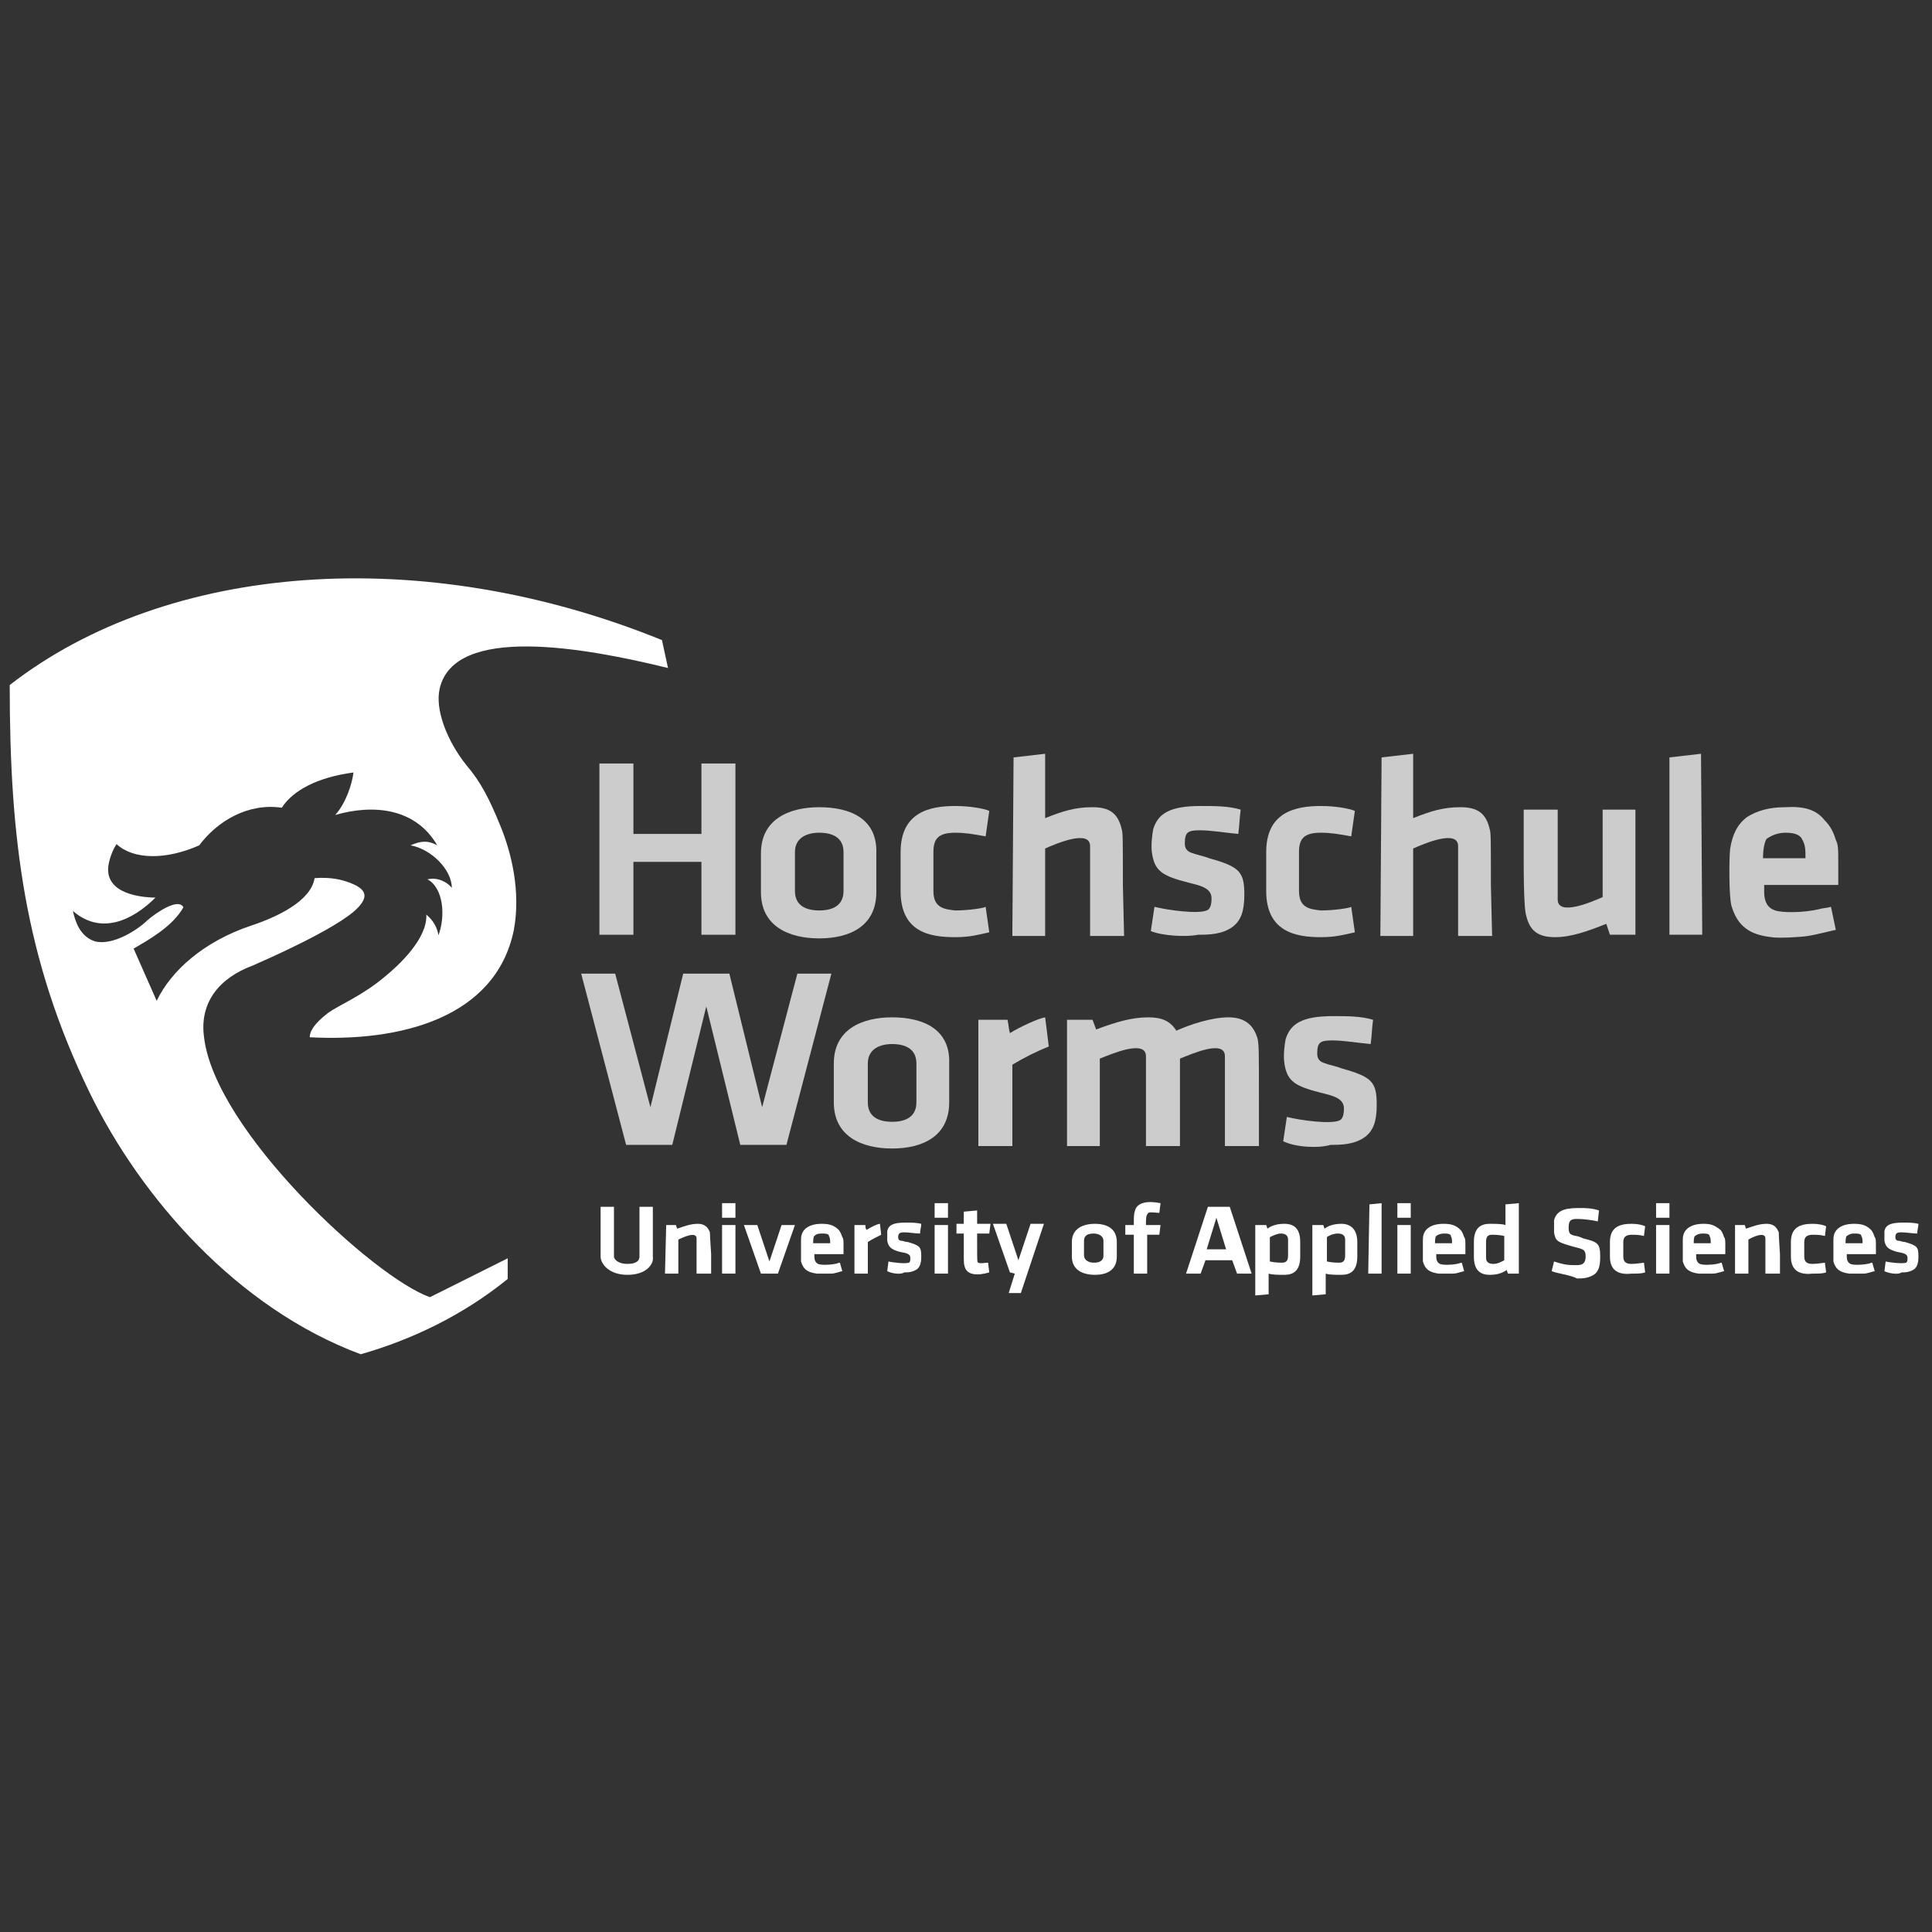 <?xml version="1.0" encoding="utf-8"?>
<!-- Generator: $$$/GeneralStr/196=Adobe Illustrator 27.6.0, SVG Export Plug-In . SVG Version: 6.00 Build 0)  -->
<!DOCTYPE svg PUBLIC "-//W3C//DTD SVG 1.1//EN" "http://www.w3.org/Graphics/SVG/1.1/DTD/svg11.dtd">
<svg version="1.1" id="Ebene_1" xmlns:x="http://ns.adobe.com/Extensibility/1.0/" xmlns:i="http://ns.adobe.com/AdobeIllustrator/10.0/" xmlns:graph="http://ns.adobe.com/Graphs/1.0/"
	 xmlns="http://www.w3.org/2000/svg" xmlns:xlink="http://www.w3.org/1999/xlink" x="0px" y="0px" viewBox="0 0 150 150"
	 style="enable-background:new 0 0 150 150;" xml:space="preserve">
<rect x="0" y="0" width="150" height="150" fill="#333333" stroke="none"/>
<style type="text/css">
	.st0{fill:#FFFFFF;}
	.st1{fill:#CCCCCC;}
</style>
<g transform="matrix(.943 0 0 .943 0 -2.237e-6)">
	<path class="st0" d="M7.4,90C2,78.9,0.8,69,0.8,56.4c13-10.1,34-11.7,53.7-3.7l0.5,2.3c-6.9-1.7-17.6-3.6-18.8,1.7
		c-0.4,1.7,0.6,4.3,2.2,6.3c1.2,1.4,1.9,2.8,2.8,5c0.9,2.2,1.7,5.4,1.1,8.6c-1.5,7.2-9.3,9.2-16.8,8.8c0-0.8,1-1.6,1.5-2
		c1-0.7,2.8-1.4,4.7-3c1.1-0.9,3.5-3.1,3.4-5.1c0.6,0.5,0.9,1.1,1,1.7c0.6-1.6,0.4-3.9-0.9-4.6c0.8-0.2,1.6,0.2,2,0.7
		c0-1.5-1.7-3.2-3.4-3.5c0.9-0.4,1.5-0.4,2.2,0c-1.8-3.1-5.3-3.4-8.4-2.5c0.9-1,1.4-2.6,1.5-3.5c-3,0.4-5,1.5-5.9,2.9
		c-2.8-0.4-5.3,1.1-6.8,3.1c-2.7,1.2-5.4,1.2-6.8-0.1c-0.3,0.4-0.7,1.4-0.7,2.1c0,2.2,3.3,2.3,3.9,2.3c-1.9,1.9-4.5,3.1-6.8,1.1
		c0.2,0.9,0.6,2.1,1.8,2.5c1.5,0.4,3.6-1,4.3-1.7c0.8-0.7,2.6-1.9,3-1.1c-0.9,1.6-2.9,2.7-4.1,3.4l1.9,4.3c1.2-2.5,3.9-4.9,7.8-6.2
		c2.1-0.7,4.9-2,5.2-3.9c1.3-0.1,2.3,0.1,3.2,0.5c1.1,0.5,1.2,1.1,0.3,2c-1.7,1.7-7.7,4.3-8.6,4.7c-2.7,1-4.4,3-4,5.9
		c0.9,7.7,14,19.8,18.6,21.4l6.4-3.2v1.7c-3.7,3-7.9,5-12.1,6.2C19.5,107.7,11.6,98.6,7.4,90L7.4,90z"/>
	<g transform="translate(-80.65 -102.34)">
		<path class="st1" d="M175.2,186.1c-1.4,0-2.7,0.4-4.3,1l-0.3-0.8l-2.1,0v10.4h2.7v-7.2c1-0.4,3.8-1.6,3.8-0.2v7.4h2.8l0-4.2
			c0-1.5,0-2.4,0-3c1-0.4,3.7-1.6,3.7-0.2v7.4h2.8l0-4.2c0-3.6,0-4-0.1-4.6c-0.3-1.1-1-1.8-2.4-1.8c-1.4,0-3.2,0.6-4.3,1.1
			C177,186.4,176.3,186.1,175.2,186.1L175.2,186.1z"/>
		<path class="st1" d="M218.1,164.7l2.6-0.3l0.1,14.9h-2.7V164.7z"/>
		<path class="st1" d="M194.4,164.7l2.6-0.3l0,5.3c1.5-0.6,2.5-0.9,3.9-0.9c1.4,0,2.1,0.5,2.4,1.8c0.1,0.3,0.1,0.8,0.1,4.6l0.1,4.2
			h-2.8l0-7.4c0-1.4-2.8-0.2-3.7,0.2l0,7.2h-2.7L194.4,164.7z"/>
		<path class="st1" d="M164.1,164.7l2.6-0.3l0,5.3c1.5-0.6,2.5-0.9,3.9-0.9c1.4,0,2.1,0.5,2.4,1.8c0.1,0.3,0.1,0.8,0.1,4.6l0.1,4.2
			h-2.8l0-7.4c0-1.4-2.8-0.2-3.7,0.2l0,7.2h-2.7L164.1,164.7L164.1,164.7z"/>
		<path class="st1" d="M161.2,186.3h2.4c0.1,0.4,0.1,0.8,0.2,1.1c0.8-0.5,2.3-1.2,2.9-1.3l0.3,2.4c-1,0.4-2,0.9-3,1.5v6.7h-2.8
			L161.2,186.3z"/>
		<path class="st1" d="M175.4,179l0.3-2c1.2,0.3,3.6,0.6,4.3,0.3c0.3-0.1,0.4-0.5,0.4-1c0-1-1.3-1.1-2.3-1.4c-1.9-0.5-2.4-1-2.6-2.3
			c-0.1-0.6,0-1.5,0.1-2c0.4-1.3,1.4-1.9,3.9-1.9c1.2,0,2.3,0,3.3,0.3c-0.1,0.7-0.1,1.3-0.2,2c-1.1-0.1-2.2-0.3-3.2-0.3
			c-1,0-1.2,0.2-1.2,1.1c0,0.5,0.3,0.7,0.7,0.8c0.2,0.1,0.8,0.2,1.3,0.4c2.5,0.7,2.9,1.1,2.9,3c0,1.4-0.3,2.1-0.9,2.6
			c-0.9,0.7-2.1,0.7-2.9,0.7C178.3,179.5,176.4,179.4,175.4,179L175.4,179z"/>
		<path class="st1" d="M186.3,196.3l0.3-2c1.2,0.3,3.6,0.6,4.3,0.3c0.3-0.1,0.4-0.5,0.4-1c0-1-1.3-1.1-2.3-1.4
			c-1.9-0.5-2.4-1-2.6-2.3c-0.1-0.6,0-1.5,0.1-2c0.4-1.3,1.4-1.9,3.9-1.9c1.2,0,2.3,0,3.3,0.3c-0.1,0.7-0.1,1.3-0.2,2
			c-1.1-0.1-2.2-0.3-3.2-0.3c-1,0-1.2,0.2-1.2,1.1c0,0.5,0.3,0.7,0.7,0.8c0.2,0.1,0.8,0.2,1.3,0.4c2.5,0.7,2.9,1.1,2.9,3
			c0,1.4-0.3,2.1-0.9,2.6c-0.9,0.7-2.1,0.7-2.9,0.7C189.2,196.9,187.3,196.8,186.3,196.3L186.3,196.3z"/>
		<path class="st1" d="M184.9,175.7v-3.2c0-3.3,2.4-3.8,4.5-3.8c1.2,0,2.3,0.2,2.8,0.4l-0.3,2.1c-1.1-0.2-1.7-0.3-2.5-0.3
			c-1.4,0-1.8,0.5-1.8,1.6v3.2c0,1.4,0.9,1.5,1.8,1.6c1.1,0,2.4-0.2,2.5-0.3l0.3,2.1c-0.9,0.2-1.6,0.4-2.8,0.4
			C187.4,179.5,184.9,179.1,184.9,175.7L184.9,175.7z"/>
		<path class="st1" d="M130,165.2h2.8v5.8h5.6v-5.8h2.8v14.1h-2.8v-6h-5.6v6H130V165.2z"/>
		<path class="st1" d="M215.3,179.3h-2.1l-0.3-0.9c-1.5,0.6-2.9,1.1-4.2,1.1c-1.4,0-2.1-0.5-2.4-1.8c-0.1-0.3-0.2-1.5-0.2-4.6V169
			h2.8l0,7.4c0,1.4,2.8,0.2,3.7-0.2l0-7.2h2.7L215.3,179.3z"/>
		<path class="st1" d="M154.8,175.7v-3.2c0-3.3,2.4-3.8,4.5-3.8c1.2,0,2.3,0.2,2.8,0.4l-0.3,2.1c-1.1-0.2-1.7-0.3-2.5-0.3
			c-1.4,0-1.8,0.5-1.8,1.6v3.2c0,1.4,0.9,1.5,1.8,1.6c1.1,0,2.4-0.2,2.5-0.3l0.3,2.1c-0.9,0.2-1.6,0.4-2.8,0.4
			C157.2,179.5,154.8,179.1,154.8,175.7L154.8,175.7z"/>
		<path class="st1" d="M148.1,168.8c-2.5,0-4.8,1-4.8,3.8v3.2c0,2.8,2.3,3.8,4.8,3.8s4.7-1,4.7-3.8v-3.2
			C152.9,169.7,150.6,168.8,148.1,168.8L148.1,168.8z M150.1,172.5v3.2c0,1.2-0.9,1.6-2,1.6c-1.1,0-2-0.4-2-1.6v-3.2
			c0-1.2,1-1.6,2-1.6C149.2,170.9,150.1,171.3,150.1,172.5z"/>
		<path class="st1" d="M132.2,196.6l-3.7-14.1h2.8l2.9,11l2.7-11h3.8l2.7,11l2.9-11h2.8l-3.7,14.1h-3.8l-2.8-11.4l-2.8,11.4H132.2z"
			/>
		<path class="st1" d="M154.1,186.1c-2.5,0-4.8,1-4.8,3.8v3.2c0,2.8,2.3,3.8,4.8,3.8s4.7-1,4.7-3.8v-3.2
			C158.9,187.1,156.7,186.1,154.1,186.1L154.1,186.1z M156.1,189.9v3.2c0,1.2-0.9,1.6-2,1.6s-2-0.4-2-1.6v-3.2c0-1.2,1-1.6,2-1.6
			C155.2,188.3,156.1,188.7,156.1,189.9L156.1,189.9z"/>
		<path class="st1" d="M227.6,168.8c-1.3,0-2.3,0.3-3.1,0.8c-0.8,0.6-1.2,1.4-1.4,2.6c-0.1,0.9-0.1,3.9,0.1,4.7
			c0.5,1.7,1.5,2.4,3.3,2.6c0.5,0.1,2.4,0,3-0.1c0.7-0.1,2.2-0.5,2.3-0.5l-0.4-1.9c-0.3,0.1-0.7,0.1-1,0.2c-1.3,0.3-3,0.3-3.6,0.1
			c-0.6-0.2-0.9-0.7-0.9-1.5l0-0.6h6.1v-1.6c0-1.4,0-1.7-0.2-2.1c-0.2-0.7-0.5-1.2-0.9-1.6C230.2,169,229.2,168.7,227.6,168.8
			L227.6,168.8z M227.7,170.9c0.9,0,1.2,0.3,1.3,0.5c0.3,0.5,0.3,0.9,0.3,1.6h-3.5c0-0.6,0.1-1.3,0.3-1.6
			C226.7,171,227.2,170.9,227.7,170.9L227.7,170.9z"/>
	</g>
	<g transform="translate(-80.65 -102.34)">
		<path class="st0" d="M203.3,207.3c0.5,0,1-0.1,1.4-0.4l0.1,0.3h0.9v-5.8l-1.1,0.1v1.7c-0.3-0.1-0.8-0.1-1.3-0.1
			c-0.7,0-1.3,0.3-1.3,1.5v1.2C202,206.9,202.5,207.3,203.3,207.3L203.3,207.3z M203.6,206.4c-0.3,0-0.6-0.1-0.6-0.5v-1.3
			c0-0.5,0.2-0.6,0.5-0.6c0.1,0,0.6,0,1,0.1v2C204.3,206.2,204,206.4,203.6,206.4z"/>
		<path class="st0" d="M208.4,207l0.2-0.8c0.6,0.2,1,0.3,1.6,0.3c0.4,0,1,0.1,1-0.7c0-0.7-0.3-0.6-1.3-0.9c-1-0.3-1.2-0.4-1.3-1.1
			c0-0.3,0-0.8,0-1c0.2-0.7,0.7-1,2-1c0.6,0,1.1,0,1.7,0.2l-0.1,0.9c-0.4-0.1-1.2-0.2-1.6-0.2c-0.5,0-0.8,0-0.8,0.7
			c0,0.5,0.1,0.6,0.6,0.7c0.1,0,0.4,0.1,0.6,0.2c1.2,0.3,1.4,0.4,1.4,1.5c0,0.7-0.1,1.1-0.4,1.4c-0.5,0.4-1.1,0.4-1.5,0.4
			C209.9,207.3,208.9,207.2,208.4,207L208.4,207z"/>
		<path class="st0" d="M180.1,201.7l-1.8,5.5h1.2l0.4-1.1h2.2l0.4,1.1h1.2l-1.8-5.5H180.1z M180.8,202.6l0.8,2.6H180L180.8,202.6z"
			/>
		<path class="st0" d="M174.1,202c-0.1,0.3-0.1,0.5-0.1,1.2h-0.7v0.8h0.7v3.2h1.1v-3.2h1l0.1-0.8H175c0-0.6,0-0.8,0.2-1
			c0.1-0.1,0.7,0,0.9,0l0.1-0.8C175.2,201.2,174.3,201.3,174.1,202L174.1,202z"/>
		<path class="st0" d="M170.8,203.1c-1,0-1.9,0.4-1.9,1.5v1.2c0,1.1,0.9,1.5,1.9,1.5s1.8-0.4,1.8-1.5v-1.2
			C172.6,203.5,171.8,203.1,170.8,203.1z M171.5,204.5v1.2c0,0.5-0.4,0.6-0.8,0.6s-0.8-0.2-0.8-0.6v-1.2c0-0.5,0.4-0.6,0.8-0.6
			S171.5,204.1,171.5,204.5z"/>
		<path class="st0" d="M193.4,201.5l1-0.1l0,5.8h-1.1L193.4,201.5z"/>
		<path class="st0" d="M223.5,203.2l0.8,0l0.1,0.3c0.6-0.2,1.1-0.4,1.7-0.4c0.5,0,0.8,0.2,1,0.7c0,0.1,0,0.3,0.1,1.8l0,1.6H226v-2.9
			c0-0.6-1.1-0.1-1.4,0.1l0,2.8h-1.1L223.5,203.2z"/>
		<path class="st0" d="M217,203.2h1.1v4H217V203.2z M217,202.6v-1.2h1.1v1.2H217z"/>
		<path class="st0" d="M195.7,203.2h1.1v4h-1.1V203.2z M195.7,202.6v-1.2h1.1v1.2H195.7z"/>
		<path class="st0" d="M213.2,205.8v-1.2c0-1.3,0.9-1.5,1.8-1.5c0.5,0,0.9,0.1,1.1,0.2l-0.1,0.8c-0.4-0.1-0.7-0.1-1-0.1
			c-0.5,0-0.7,0.2-0.7,0.6v1.2c0,0.5,0.3,0.6,0.7,0.6c0.4,0,0.9-0.1,1-0.1l0.1,0.8c-0.3,0.1-0.6,0.1-1.1,0.1
			C214.1,207.3,213.2,207.1,213.2,205.8L213.2,205.8z"/>
		<path class="st0" d="M157.6,203.2h1.1v4h-1.1V203.2z M157.6,202.6v-1.2h1.1v1.2H157.6z"/>
		<path class="st0" d="M151,203.2h0.9c0,0.1,0,0.3,0.1,0.4c0.3-0.2,0.9-0.5,1.1-0.5l0.1,0.9c-0.4,0.2-0.8,0.4-1.1,0.6v2.6H151
			L151,203.2L151,203.2z"/>
		<path class="st0" d="M143.3,207.2l-1.4-4h1.1l1,3l1-3h1.1l-1.4,4H143.3z"/>
		<path class="st0" d="M140.1,203.2h1.1v4h-1.1V203.2z M140.1,202.6v-1.2h1.1v1.2H140.1z"/>
		<path class="st0" d="M135.5,203.2l0.8,0l0.1,0.3c0.6-0.2,1.1-0.4,1.7-0.4c0.5,0,0.8,0.2,1,0.7c0,0.1,0,0.3,0.1,1.8l0,1.6H138v-2.9
			c0-0.6-1.1-0.1-1.5,0.1v2.8h-1.1L135.5,203.2z"/>
		<path class="st0" d="M235.8,207l0.1-0.8c0.4,0.1,1.4,0.2,1.7,0.1c0.1-0.1,0.1-0.2,0.1-0.4c0-0.4-0.5-0.4-0.9-0.5
			c-0.7-0.2-0.9-0.4-1-0.9c0-0.2,0-0.6,0-0.8c0.1-0.5,0.5-0.7,1.5-0.7c0.5,0,0.9,0,1.3,0.1c0,0.3-0.1,0.5-0.1,0.8
			c-0.4,0-0.9-0.1-1.3-0.1c-0.4,0-0.5,0.1-0.5,0.4c0,0.2,0.1,0.3,0.3,0.3c0.1,0,0.3,0.1,0.5,0.1c1,0.3,1.1,0.4,1.1,1.2
			c0,0.5-0.1,0.8-0.3,1c-0.4,0.3-0.8,0.3-1.1,0.3C237,207.3,236.2,207.2,235.8,207L235.8,207z"/>
		<path class="st0" d="M228.1,205.8v-1.2c0-1.3,0.9-1.5,1.8-1.5c0.5,0,0.9,0.1,1.1,0.2l-0.1,0.8c-0.4-0.1-0.7-0.1-1-0.1
			c-0.5,0-0.7,0.2-0.7,0.6v1.2c0,0.5,0.3,0.6,0.7,0.6c0.4,0,0.9-0.1,1-0.1l0.1,0.8c-0.3,0.1-0.6,0.1-1.1,0.1
			C229,207.3,228.1,207.1,228.1,205.8L228.1,205.8z"/>
		<path class="st0" d="M160.1,206.7c-0.1-0.3-0.1-0.3-0.1-1.6v-1.2h-0.6v-0.8h0.6v-1l1.1-0.1v1.1h1.1l-0.1,0.8h-1v1.1
			c0,1.1,0,1.3,0.1,1.3c0.2,0.1,0.5,0,0.8,0l0.1,0.8C161.1,207.4,160.3,207.3,160.1,206.7L160.1,206.7z"/>
		<path class="st0" d="M153.7,207l0.1-0.8c0.4,0.1,1.4,0.2,1.7,0.1c0.1-0.1,0.1-0.2,0.1-0.4c0-0.4-0.5-0.4-0.9-0.5
			c-0.7-0.2-0.9-0.4-1-0.9c0-0.2,0-0.6,0-0.8c0.1-0.5,0.5-0.7,1.5-0.7c0.5,0,0.9,0,1.3,0.1c0,0.3-0.1,0.5-0.1,0.8
			c-0.4,0-0.9-0.1-1.3-0.1c-0.4,0-0.5,0.1-0.5,0.4c0,0.2,0.1,0.3,0.3,0.3c0.1,0,0.3,0.1,0.5,0.1c1,0.3,1.1,0.4,1.1,1.2
			c0,0.5-0.1,0.8-0.3,1c-0.4,0.3-0.8,0.3-1.1,0.3C154.8,207.3,154.1,207.2,153.7,207L153.7,207z"/>
		<path class="st0" d="M148.3,203.1c-0.5,0-0.9,0.1-1.2,0.3c-0.3,0.2-0.5,0.5-0.5,1c0,0.4,0,1.5,0,1.8c0.2,0.7,0.6,0.9,1.3,1
			c0.2,0,0.9,0,1.2,0c0.3,0,0.8-0.2,0.9-0.2l-0.2-0.7c-0.1,0-0.3,0.1-0.4,0.1c-0.5,0.1-1.2,0.1-1.4,0c-0.2-0.1-0.3-0.3-0.3-0.6
			l0-0.2h2.4v-0.6c0-0.5,0-0.7-0.1-0.8c-0.1-0.3-0.2-0.5-0.3-0.6C149.3,203.2,148.9,203.1,148.3,203.1L148.3,203.1z M148.4,203.9
			c0.4,0,0.5,0.1,0.5,0.2c0.1,0.2,0.1,0.3,0.1,0.6h-1.4c0-0.2,0-0.5,0.1-0.6C147.9,203.9,148.1,203.9,148.4,203.9L148.4,203.9z"/>
		<path class="st0" d="M132.3,207.3c-1.5,0-2.2-0.9-2.2-1.5l0-4.1h1.1v4.1c0,0.2,0.3,0.6,1.1,0.6s1-0.3,1-0.6v-4.1h1.1v4.1
			C134.5,206.4,133.9,207.3,132.3,207.3L132.3,207.3z"/>
		<path class="st0" d="M163.7,208.8l0.5-1.6l-0.4-0.1l-1.4-4h1.1l1,3l1-3h1.1l-1.9,5.7L163.7,208.8L163.7,208.8z"/>
		<path class="st0" d="M199.5,203.1c-0.5,0-0.9,0.1-1.2,0.3c-0.3,0.2-0.5,0.5-0.5,1c0,0.4,0,1.5,0,1.8c0.2,0.7,0.6,0.9,1.3,1
			c0.2,0,0.9,0,1.2,0c0.3,0,0.8-0.2,0.9-0.2l-0.2-0.7c-0.1,0-0.3,0.1-0.4,0.1c-0.5,0.1-1.2,0.1-1.4,0c-0.2-0.1-0.3-0.3-0.3-0.6
			l0-0.2h2.4v-0.6c0-0.5,0-0.7-0.1-0.8c-0.1-0.3-0.2-0.5-0.3-0.6C200.5,203.2,200.1,203.1,199.5,203.1L199.5,203.1z M199.6,203.9
			c0.4,0,0.5,0.1,0.5,0.2c0.1,0.2,0.1,0.3,0.1,0.6h-1.4c0-0.2,0-0.5,0.1-0.6C199.2,203.9,199.4,203.9,199.6,203.9L199.6,203.9z"/>
		<path class="st0" d="M220.9,203.1c-0.5,0-0.9,0.1-1.2,0.3c-0.3,0.2-0.5,0.5-0.5,1c0,0.4,0,1.5,0,1.8c0.2,0.7,0.6,0.9,1.3,1
			c0.2,0,0.9,0,1.2,0c0.3,0,0.8-0.2,0.9-0.2l-0.2-0.7c-0.1,0-0.3,0.1-0.4,0.1c-0.5,0.1-1.2,0.1-1.4,0c-0.2-0.1-0.3-0.3-0.3-0.6
			l0-0.2h2.4v-0.6c0-0.5,0-0.7-0.1-0.8c-0.1-0.3-0.2-0.5-0.3-0.6C221.8,203.2,221.5,203.1,220.9,203.1L220.9,203.1z M220.9,203.9
			c0.4,0,0.5,0.1,0.5,0.2c0.1,0.2,0.1,0.3,0.1,0.6h-1.4c0-0.2,0-0.5,0.1-0.6C220.5,203.9,220.7,203.9,220.9,203.9L220.9,203.9z"/>
		<path class="st0" d="M233.3,203.1c-0.5,0-0.9,0.1-1.2,0.3c-0.3,0.2-0.5,0.5-0.5,1c0,0.4,0,1.5,0,1.8c0.2,0.7,0.6,0.9,1.3,1
			c0.2,0,0.9,0,1.2,0c0.3,0,0.8-0.2,0.9-0.2l-0.2-0.7c-0.1,0-0.3,0.1-0.4,0.1c-0.5,0.1-1.2,0.1-1.4,0c-0.2-0.1-0.3-0.3-0.3-0.6
			l0-0.2h2.4v-0.6c0-0.5,0-0.7-0.1-0.8c-0.1-0.3-0.2-0.5-0.3-0.6C234.3,203.2,233.9,203.1,233.3,203.1L233.3,203.1z M233.4,203.9
			c0.4,0,0.5,0.1,0.5,0.2c0.1,0.2,0.1,0.3,0.1,0.6h-1.4c0-0.2,0-0.5,0.1-0.6C233,203.9,233.1,203.9,233.4,203.9L233.4,203.9z"/>
		<path class="st0" d="M186.4,203.1c-0.5,0-1,0.1-1.4,0.4l-0.1-0.3h-0.9v5.8l1.1-0.1v-1.7c0.3,0.1,0.8,0.1,1.3,0.1
			c0.7,0,1.3-0.3,1.3-1.5v-1.2C187.7,203.5,187.2,203.1,186.4,203.1L186.4,203.1z M186.1,203.9c0.3,0,0.6,0.1,0.6,0.5v1.3
			c0,0.5-0.2,0.6-0.5,0.6c-0.1,0-0.6,0-1-0.1v-2C185.4,204.1,185.8,203.9,186.1,203.9z"/>
		<path class="st0" d="M191.1,203.1c-0.5,0-1,0.1-1.4,0.4l-0.1-0.3h-0.9v5.8l1.1-0.1v-1.7c0.3,0.1,0.8,0.1,1.3,0.1
			c0.7,0,1.3-0.3,1.3-1.5v-1.2C192.4,203.5,191.8,203.1,191.1,203.1L191.1,203.1z M190.8,203.9c0.3,0,0.6,0.1,0.6,0.5v1.3
			c0,0.5-0.2,0.6-0.5,0.6c-0.1,0-0.6,0-1-0.1v-2C190,204.1,190.4,203.9,190.8,203.9z"/>
	</g>
</g>
</svg>
